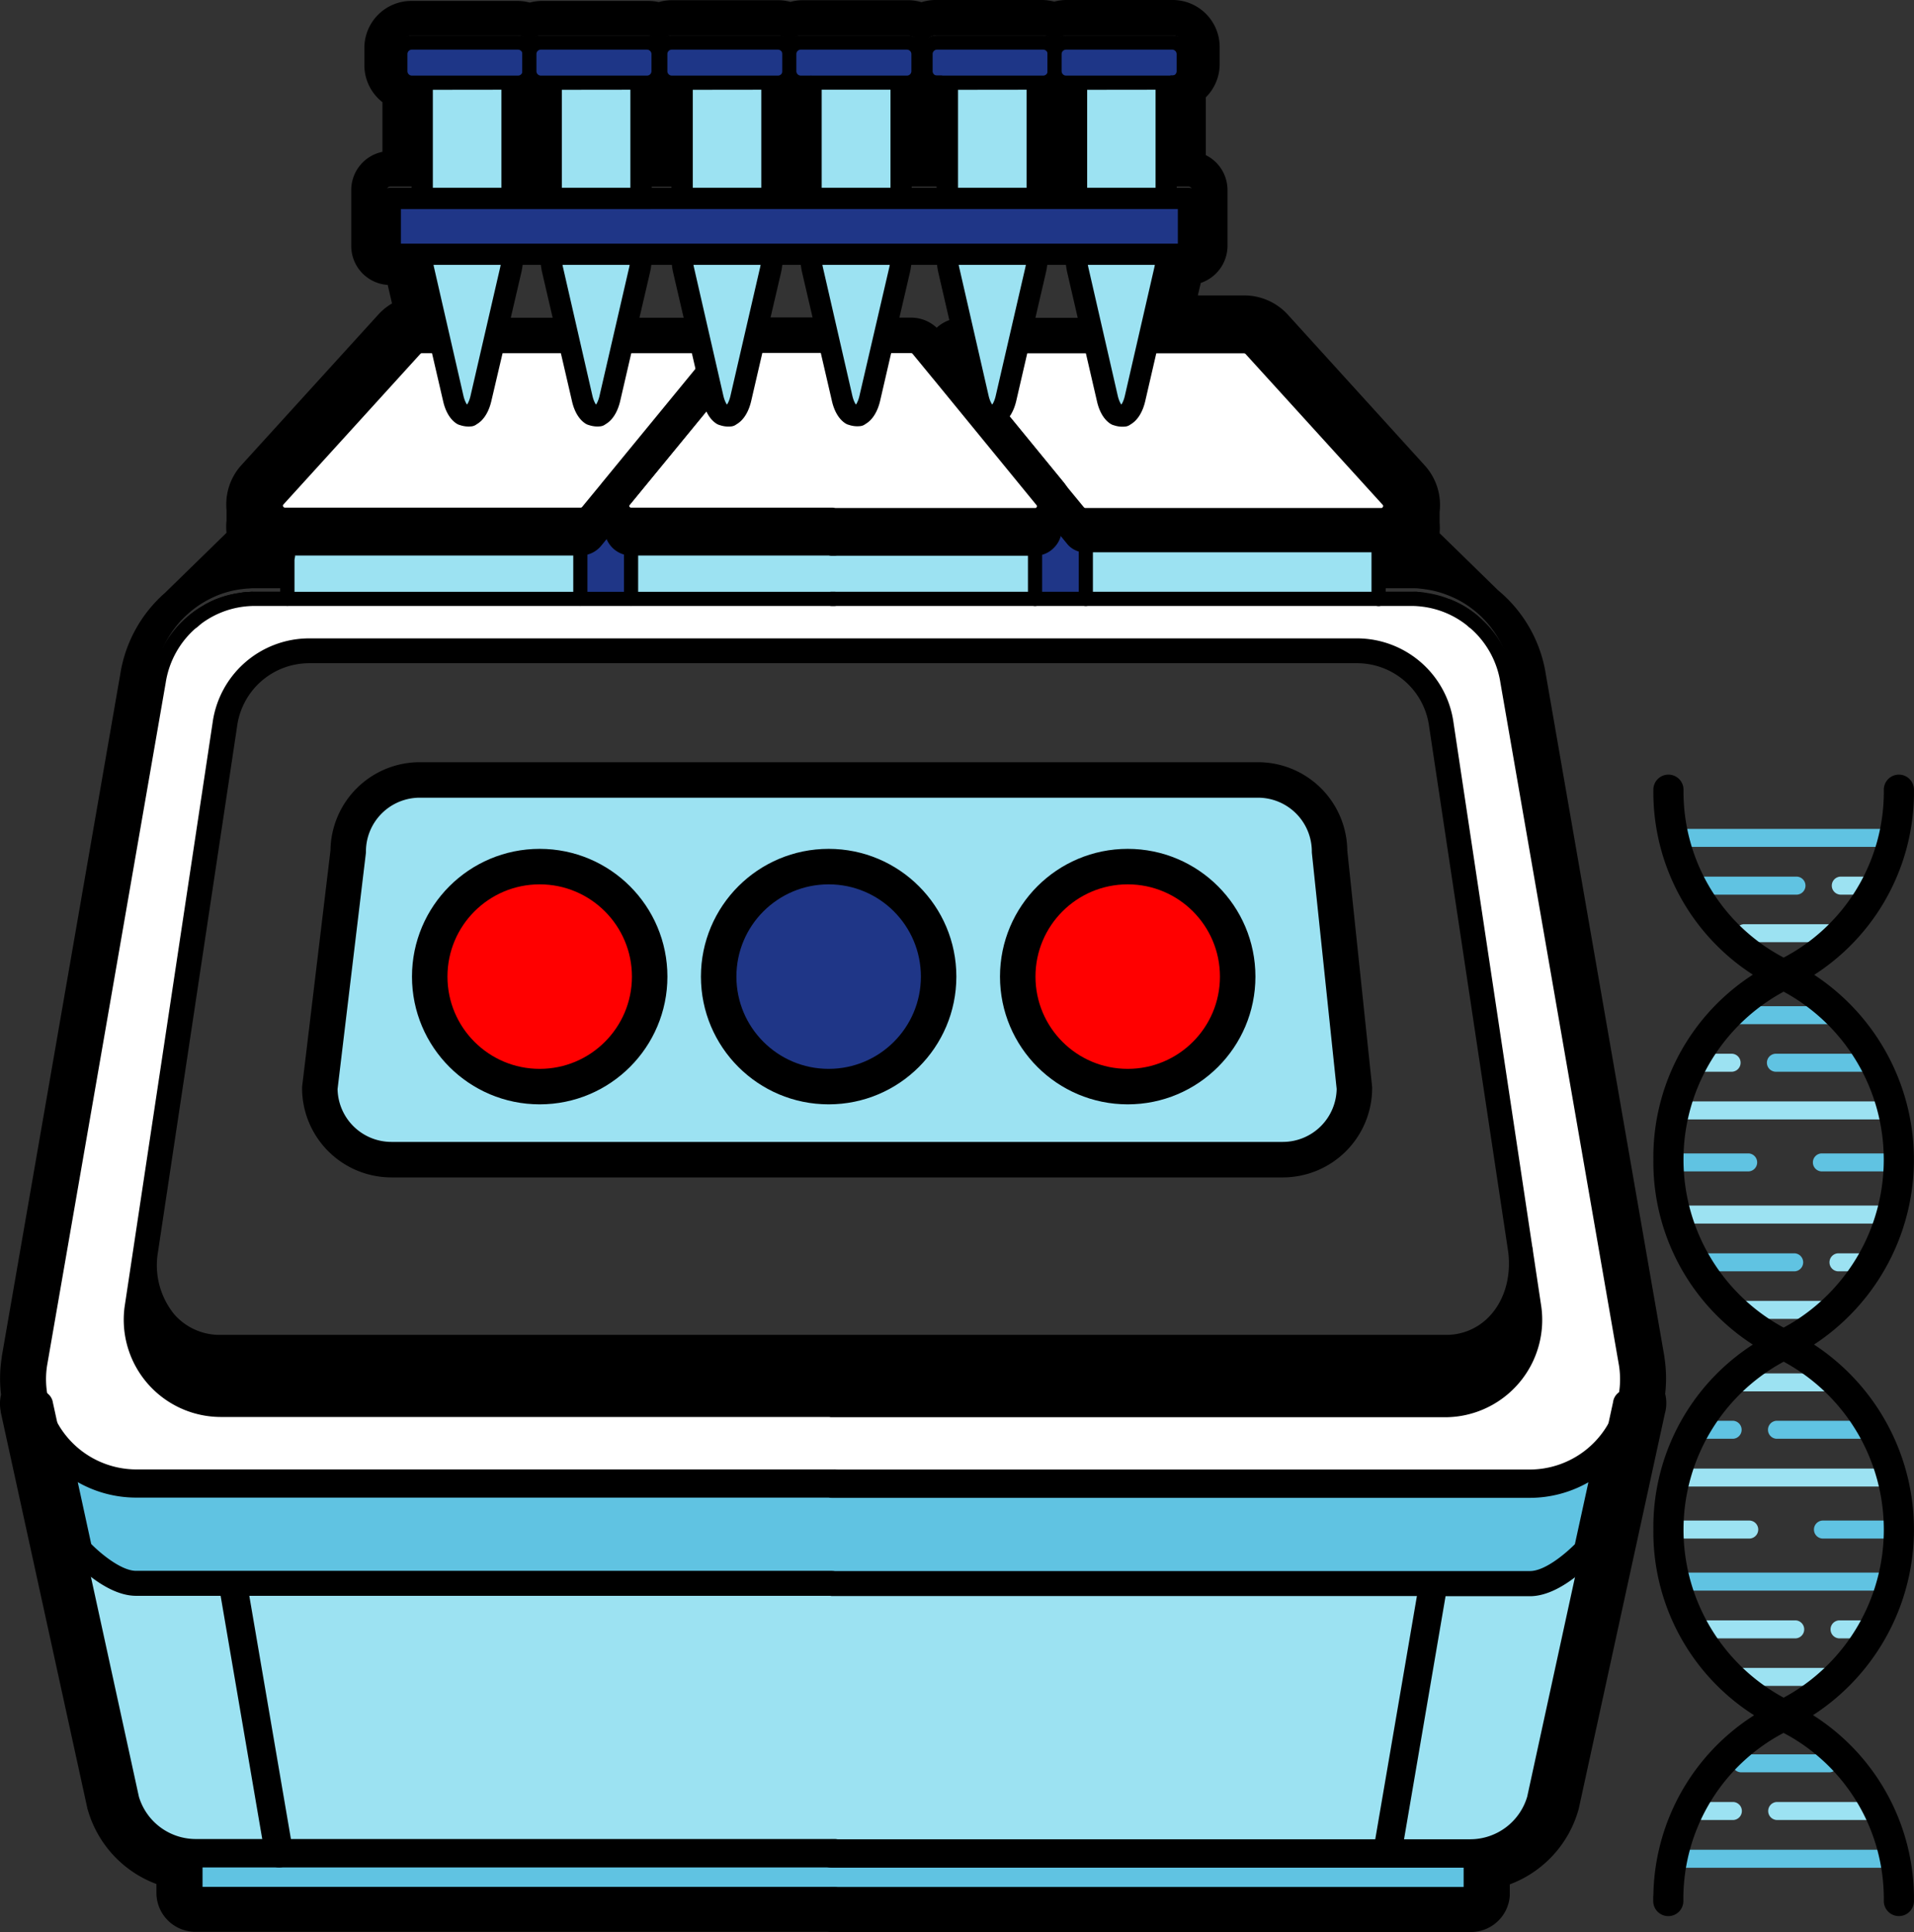 <?xml version="1.0" encoding="UTF-8"?> <svg xmlns="http://www.w3.org/2000/svg" id="Слой_1" data-name="Слой 1" viewBox="0 0 539.52 544.49"><rect x="0" y="0" width="539.52" height="544.49" fill="#333333" stroke="none"/> <defs> <style>.cls-1,.cls-13,.cls-16,.cls-5{fill:#9ce2f2;}.cls-2,.cls-6{fill:#60c3e2;}.cls-10,.cls-11,.cls-12,.cls-13,.cls-15,.cls-16,.cls-17,.cls-18,.cls-3,.cls-4,.cls-5,.cls-6,.cls-7,.cls-8,.cls-9{stroke:#000;}.cls-3{stroke-miterlimit:10;stroke-width:3px;}.cls-4,.cls-8{fill:#fff;}.cls-10,.cls-11,.cls-12,.cls-13,.cls-15,.cls-16,.cls-17,.cls-18,.cls-4,.cls-5,.cls-6,.cls-7,.cls-8,.cls-9{stroke-linecap:round;stroke-linejoin:round;}.cls-4,.cls-5,.cls-6,.cls-7,.cls-9{stroke-width:2px;}.cls-15,.cls-18,.cls-7{fill:#1f3687;}.cls-16,.cls-17,.cls-18,.cls-8{stroke-width:10px;}.cls-10{stroke-width:6px;}.cls-11{stroke-width:5px;}.cls-12,.cls-13,.cls-15{stroke-width:4px;}.cls-14{fill:#1e3687;}.cls-17{fill:red;}</style> </defs> <title>PCR 2</title> <path class="cls-1" d="M463.57,418.47h20.65a2.54,2.54,0,0,1,0,5.07H463.57a2.54,2.54,0,0,1,0-5.07Z" transform="translate(9.01 10.06)"></path> <path class="cls-2" d="M465.71,433.14h57.58a2.54,2.54,0,0,1,0,5.07H465.71a2.54,2.54,0,0,1,0-5.07Z" transform="translate(9.01 10.06)"></path> <path class="cls-1" d="M469.5,446.6h27.68a2.54,2.54,0,0,1,0,5.07H469.5a2.54,2.54,0,0,1,0-5.07Z" transform="translate(9.01 10.06)"></path> <path class="cls-1" d="M509.37,446.6h8.82a2.54,2.54,0,0,1,0,5.07h-8.82a2.54,2.54,0,0,1,0-5.07Z" transform="translate(9.01 10.06)"></path> <path class="cls-1" d="M482.18,460h25.14a2.54,2.54,0,0,1,0,5.07H482.18a2.54,2.54,0,0,1,0-5.07Z" transform="translate(9.01 10.06)"></path> <path class="cls-2" d="M504.69,418.47h20.64a2.54,2.54,0,0,1,0,5.07H504.69a2.54,2.54,0,0,1,0-5.07Z" transform="translate(9.01 10.06)"></path> <path class="cls-1" d="M465.62,403.81H523.2a2.54,2.54,0,0,1,0,5.07H465.62a2.54,2.54,0,0,1,0-5.07Z" transform="translate(9.01 10.06)"></path> <path class="cls-2" d="M491.73,390.35H519.4a2.54,2.54,0,0,1,0,5.07H491.73a2.54,2.54,0,0,1,0-5.07Z" transform="translate(9.01 10.06)"></path> <path class="cls-2" d="M470.72,390.35h8.82a2.54,2.54,0,0,1,0,5.07h-8.82a2.54,2.54,0,0,1,0-5.07Z" transform="translate(9.01 10.06)"></path> <path class="cls-1" d="M481.59,377h25.14a2.54,2.54,0,0,1,0,5.07H481.59a2.54,2.54,0,0,1,0-5.07Z" transform="translate(9.01 10.06)"></path> <path class="cls-2" d="M463.28,315h20.64a2.54,2.54,0,0,1,0,5.07H463.28a2.54,2.54,0,0,1,0-5.07Z" transform="translate(9.01 10.06)"></path> <path class="cls-1" d="M465.41,329.7H523a2.54,2.54,0,0,1,0,5.07H465.41a2.54,2.54,0,0,1,0-5.07Z" transform="translate(9.01 10.06)"></path> <path class="cls-2" d="M469.21,343.16h27.68a2.54,2.54,0,0,1,0,5.07H469.21a2.54,2.54,0,0,1,0-5.07Z" transform="translate(9.01 10.06)"></path> <path class="cls-1" d="M509.07,343.16h8.83a2.54,2.54,0,0,1,0,5.07h-8.83a2.54,2.54,0,0,1,0-5.07Z" transform="translate(9.01 10.06)"></path> <path class="cls-1" d="M481.88,356.56H507a2.54,2.54,0,0,1,0,5.07H481.88a2.54,2.54,0,0,1,0-5.07Z" transform="translate(9.01 10.06)"></path> <path class="cls-2" d="M504.39,315H525a2.54,2.54,0,0,1,0,5.07H504.39a2.54,2.54,0,0,1,0-5.07Z" transform="translate(9.01 10.06)"></path> <path class="cls-1" d="M465.32,300.35h57.59a2.54,2.54,0,0,1,0,5.07H465.32a2.54,2.54,0,0,1,0-5.07Z" transform="translate(9.01 10.06)"></path> <path class="cls-2" d="M491.43,286.91h27.68a2.54,2.54,0,0,1,0,5.07H491.43a2.54,2.54,0,0,1,0-5.07Z" transform="translate(9.01 10.06)"></path> <path class="cls-1" d="M470.42,286.91h8.83a2.54,2.54,0,0,1,0,5.07h-8.83a2.54,2.54,0,0,1,0-5.07Z" transform="translate(9.01 10.06)"></path> <path class="cls-2" d="M481.29,273.51h25.15a2.54,2.54,0,0,1,0,5.07H481.29a2.54,2.54,0,0,1,0-5.07Z" transform="translate(9.01 10.06)"></path> <path class="cls-2" d="M466.06,223.54h57.59a2.54,2.54,0,0,1,0,5.07H466.06a2.54,2.54,0,0,1,0-5.07Z" transform="translate(9.01 10.06)"></path> <path class="cls-2" d="M469.86,237h27.68a2.54,2.54,0,0,1,0,5.07H469.86a2.54,2.54,0,0,1,0-5.07Z" transform="translate(9.01 10.06)"></path> <path class="cls-1" d="M509.72,237h8.83a2.54,2.54,0,0,1,0,5.07h-8.83a2.54,2.54,0,0,1,0-5.07Z" transform="translate(9.01 10.06)"></path> <path class="cls-1" d="M482.54,250.4h25.14a2.54,2.54,0,0,1,0,5.07H482.54a2.54,2.54,0,0,1,0-5.07Z" transform="translate(9.01 10.06)"></path> <path class="cls-2" d="M465.68,511.24h57.58a2.54,2.54,0,0,1,0,5.08H465.68a2.54,2.54,0,1,1,0-5.08Z" transform="translate(9.01 10.06)"></path> <path class="cls-1" d="M491.79,497.79h27.68a2.54,2.54,0,0,1,0,5.07H491.79a2.54,2.54,0,0,1,0-5.07Z" transform="translate(9.01 10.06)"></path> <path class="cls-1" d="M470.78,497.79h8.83a2.54,2.54,0,0,1,0,5.07h-8.83a2.54,2.54,0,0,1,0-5.07Z" transform="translate(9.01 10.06)"></path> <path class="cls-2" d="M481.65,484.35h25.14a2.54,2.54,0,0,1,0,5.07H481.65a2.54,2.54,0,0,1,0-5.07Z" transform="translate(9.01 10.06)"></path> <path class="cls-3" d="M458.54,421a59.71,59.71,0,0,1,32.84-54l1.16-.59a2.73,2.73,0,0,1,2.46,0l1.16.59a60.82,60.82,0,0,1,0,108h0l-1.15.59a2.8,2.8,0,0,1-2.46,0L491.4,475A59.69,59.69,0,0,1,458.54,421Zm35.23-49a55.31,55.31,0,0,0,0,98.08,55.31,55.31,0,0,0,0-98.08Z" transform="translate(9.01 10.06)"></path> <path class="cls-3" d="M491,368.88a2.76,2.76,0,0,1,1.52-2.46l1.11-.56a55.31,55.31,0,0,0,0-98.21l-1.1-.56a2.75,2.75,0,0,1,2.46-4.92l1.15.58a60.81,60.81,0,0,1,0,108l-1.14.6a2.75,2.75,0,0,1-3.69-1.23h0A2.68,2.68,0,0,1,491,368.88Z" transform="translate(9.01 10.06)"></path> <path class="cls-3" d="M458.54,316.75a59.73,59.73,0,0,1,32.84-54l1.16-.58a2.75,2.75,0,1,1,2.46,4.92h0l-1.11.56a55.31,55.31,0,0,0,0,98.21l1.1.56a2.75,2.75,0,0,1-2.46,4.92l-1.15-.58A59.71,59.71,0,0,1,458.54,316.75Z" transform="translate(9.01 10.06)"></path> <path class="cls-3" d="M491,473.57a2.75,2.75,0,0,1,4-2.46h0l1.15.58a59.73,59.73,0,0,1,32.85,54,2.75,2.75,0,0,1-5.5,0,54.29,54.29,0,0,0-29.86-49.11l-1.1-.56A2.73,2.73,0,0,1,491,473.57Z" transform="translate(9.01 10.06)"></path> <path class="cls-3" d="M458.54,525.7a59.71,59.71,0,0,1,32.84-54l1.16-.59A2.75,2.75,0,1,1,495,476l-1.11.56A54.31,54.31,0,0,0,464,525.7a2.75,2.75,0,0,1-5.5,0Z" transform="translate(9.01 10.06)"></path> <path class="cls-3" d="M458.54,212.5a2.75,2.75,0,1,1,5.5,0h0a54.28,54.28,0,0,0,29.73,49,54.28,54.28,0,0,0,29.73-49,2.75,2.75,0,0,1,5.5,0h0a59.71,59.71,0,0,1-32.84,54l-1.16.59a2.8,2.8,0,0,1-2.46,0l-1.16-.59A59.71,59.71,0,0,1,458.54,212.5Z" transform="translate(9.01 10.06)"></path> <path class="cls-2" d="M226,435.74a2.88,2.88,0,0,0-.59-.06H29.34c-5.73,0-12.61-6.12-15.39-9.1L8.26,400.43A30.43,30.43,0,0,0,29.48,409H224.85a2.59,2.59,0,0,0,.63.07H422.16a30.46,30.46,0,0,0,21.21-8.6l-5.7,26.13c-2.78,3-9.67,9.1-15.39,9.1Z" transform="translate(9.01 10.06)"></path> <path d="M12.9,407.64A33.33,33.33,0,0,0,29.48,412H224.56a5.62,5.62,0,0,0,.92.07H422.16a33.39,33.39,0,0,0,16.57-4.39l-3.81,17.45c-3,3-8.6,7.57-12.64,7.57h-196a6,6,0,0,0-.85-.06H29.34c-4,0-9.68-4.57-12.64-7.57l-3.8-17.47m-10-22.08L2,385.8,11.19,428s9.34,10.68,18.15,10.68H225.41v.06H422.28c8.83,0,18.15-10.68,18.15-10.68l9.21-42.19-.91-.25a27.48,27.48,0,0,1-26.57,20.49H225.48V406h-196A27.48,27.48,0,0,1,2.91,385.56Z" transform="translate(9.01 10.06)"></path> <path class="cls-4" d="M225.41,406h-196A27.48,27.48,0,0,1,2.84,385.56a27.14,27.14,0,0,1-.58-11.13L35.69,182a27.49,27.49,0,0,1,23.9-23.12,27.13,27.13,0,0,1,3.25-.2H225.41v.07H388.75a27.08,27.08,0,0,1,3.24.19,27.49,27.49,0,0,1,23.9,23.12l33.43,192.44a27.48,27.48,0,0,1-23,31.31,28.49,28.49,0,0,1-4.13.31H225.41Zm0-232.74H78.1a24,24,0,0,0-23.74,20.86L32,342.58l-2.44,16.18a23.94,23.94,0,0,0,20.68,26.8,24.22,24.22,0,0,0,3.07.2h172.1v.07H398.33a23.91,23.91,0,0,0,23.74-27l-2.51-16.64-22.28-148a24,24,0,0,0-23.76-20.84H225.41Z" transform="translate(9.01 10.06)"></path> <path class="cls-5" d="M440.43,428.06l-15.09,69.29a20.57,20.57,0,0,1-19.79,15H382l12.61-73.56h27.72C431.11,438.74,440.43,428.06,440.43,428.06Z" transform="translate(9.01 10.06)"></path> <path class="cls-4" d="M225.41,385.8H53.31a24,24,0,0,1-24-23.93,24.22,24.22,0,0,1,.2-3.07L32,342.58c-1.88,14.34,6.84,27,21.31,27h172.1v.06H398.33c14.45,0,23.11-13.15,21.23-27.49l2.51,16.64a23.94,23.94,0,0,1-20.68,26.8,24.19,24.19,0,0,1-3.06.2H225.41Z" transform="translate(9.01 10.06)"></path> <polygon class="cls-6" points="234.42 533.75 55.09 533.75 55.09 522.29 78.68 522.29 234.42 522.29 234.42 522.36 390.96 522.36 414.56 522.36 414.56 533.81 234.42 533.81 234.42 533.75"></polygon> <polygon class="cls-5" points="234.42 522.29 78.68 522.29 66.09 448.74 234.42 448.74 234.42 448.8 403.57 448.8 390.96 522.36 234.42 522.36 234.42 522.29"></polygon> <path class="cls-7" d="M392,158.74v.19c-.45-.05-.9-.1-1.35-.12-.63-.05-1.26-.07-1.89-.07H379.6V146.83l1,.95v9.93h8.93c.5,0,1,0,1.5.08Z" transform="translate(9.01 10.06)"></path> <path class="cls-8" d="M385.79,133.54a5.85,5.85,0,0,1-.94,2.19,5.41,5.41,0,0,1-4.56,2.38H297a5.61,5.61,0,0,1-4.32-2l-5.41-6.57c-.09-.13-.19-.28-.3-.41L257.84,93.65c-.08-.1-.14-.19-.23-.29a5.6,5.6,0,0,1,4.55-8.84h79.5a5.61,5.61,0,0,1,4.14,1.83l38.59,42.44A5.51,5.51,0,0,1,385.79,133.54Z" transform="translate(9.01 10.06)"></path> <polygon class="cls-5" points="388.6 156.88 388.6 168.79 306.07 168.79 306.07 154.63 388.6 154.63 388.6 156.88"></polygon> <path class="cls-7" d="M297.05,144.58v14.16h-14.3V144.58a5.54,5.54,0,0,0,5.52-5.56v-1.9l4.45,5.42a5.61,5.61,0,0,0,4.32,2Z" transform="translate(9.01 10.06)"></path> <path class="cls-6" d="M225.41,144.51H168.87a5.54,5.54,0,0,1-5.52-5.56v-6.46a5.63,5.63,0,0,0,1.07,3.27,5.41,5.41,0,0,0,4.45,2.28h56.54v.07h57.34a5.37,5.37,0,0,0,4.45-2.29,5.55,5.55,0,0,0,1.07-3.26v6.27a5.54,5.54,0,0,1-5.33,5.75H225.41Z" transform="translate(9.01 10.06)"></path> <path class="cls-8" d="M225.41,138H168.87a5.41,5.41,0,0,1-4.45-2.28,5.63,5.63,0,0,1-1.07-3.27,5.33,5.33,0,0,1,1-3.06c.1-.13.19-.27.31-.4l29.12-35.49.24-.27,5.6-6.83a5.49,5.49,0,0,1,4.26-2h21.57v.06h22.37a5.49,5.49,0,0,1,4.26,2l5.6,6.82.24.28L287,129.09c.11.13.21.28.3.41a5.33,5.33,0,0,1,1,3.06,5.55,5.55,0,0,1-1.07,3.26,5.37,5.37,0,0,1-4.45,2.29H225.41Z" transform="translate(9.01 10.06)"></path> <polygon class="cls-5" points="234.42 168.73 177.88 168.73 177.88 154.57 234.42 154.57 234.42 154.63 291.76 154.63 291.76 168.79 234.42 168.79 234.42 168.73"></polygon> <path class="cls-8" d="M195,90a5.52,5.52,0,0,1-1,3.26c-.08.1-.15.2-.23.29l-.53.64L164.92,128.7l-.27.33c-.12.13-.21.27-.31.4l-.11.13-5.3,6.44a5.73,5.73,0,0,1-3.67,2c-.21,0-.43,0-.65,0H71.33a5.4,5.4,0,0,1-3.92-1.61,4.17,4.17,0,0,1-.58-.68h0s0,0-.06-.07a5.59,5.59,0,0,1-.59-1,1.27,1.27,0,0,1-.06-.18,2.67,2.67,0,0,1-.14-.36,2.1,2.1,0,0,1-.06-.24,2,2,0,0,1-.09-.33v0a4.59,4.59,0,0,1-.1-1,5.18,5.18,0,0,1,.19-1.46,5,5,0,0,1,.49-1.23,5.17,5.17,0,0,1,.78-1.09l38.59-42.44a5.57,5.57,0,0,1,4.14-1.83h79.5A5.59,5.59,0,0,1,195,90Z" transform="translate(9.01 10.06)"></path> <path class="cls-7" d="M168.87,144.51v14.16H154.58V144.51a5.58,5.58,0,0,0,4.32-2l4.45-5.43v1.72a5.55,5.55,0,0,0,5.37,5.71Z" transform="translate(9.01 10.06)"></path> <path class="cls-6" d="M73,144.48H71a5.29,5.29,0,0,1-2.45-.73,5.08,5.08,0,0,1-.82-.58,5.7,5.7,0,0,1-.69-.7,5.58,5.58,0,0,1-.93-1.6,4.68,4.68,0,0,1-.28-1v-6.44a2.37,2.37,0,0,0,.09.36,2.1,2.1,0,0,0,.06.24c0,.12.08.24.13.36a1.34,1.34,0,0,0,.07.18,5.59,5.59,0,0,0,.59,1s0,.05.06.07v2.13a1,1,0,0,1-.1.43v1.11a.89.89,0,0,1,.07.36A4.51,4.51,0,0,0,68,142.1a1,1,0,0,1,.37.16.85.85,0,0,1,.34.46,4.42,4.42,0,0,0,2.63.81h.44l.2,0,.2,0A1,1,0,0,1,73,144.48Z" transform="translate(9.01 10.06)"></path> <path class="cls-6" d="M164.31,129.44l-.08.12-5.3,6.44a5.4,5.4,0,0,1-1.42,1.2A5.43,5.43,0,0,0,158.9,136Z" transform="translate(9.01 10.06)"></path> <path class="cls-9" d="M164.14,137.68l-4.45,5.42a6.55,6.55,0,0,1-5.11,2.4H73v-1a1,1,0,0,0-.8-.95l-.2,0-.2,0h-.44a4.42,4.42,0,0,1-2.63-.81.85.85,0,0,0-.34-.46,1,1,0,0,0-.37-.16,4.51,4.51,0,0,1-1.22-2.37.89.89,0,0,0-.07-.36v-1.11a1,1,0,0,0,.1-.43v-2.12a4.17,4.17,0,0,0,.58.68A5.34,5.34,0,0,0,71.33,138h83.25a5.07,5.07,0,0,0,.68,0,5.73,5.73,0,0,0,3.67-2l5.3-6.44a5.13,5.13,0,0,0-.86,2.6,1.83,1.83,0,0,0,0,.33v3.58a1,1,0,0,1,.66.22A1,1,0,0,1,164.14,137.68Z" transform="translate(9.01 10.06)"></path> <polygon class="cls-5" points="163.59 155.56 163.59 168.73 81.04 168.73 81.04 154.57 82.01 154.57 82.01 155.56 163.59 155.56"></polygon> <path class="cls-7" d="M72,146.76v11.91H62.84l-.94,0c-.32,0-.64,0-1,.05s-.89.07-1.33.13v-.2l.9-.86c.5,0,1-.07,1.49-.09h9v-10Z" transform="translate(9.01 10.06)"></path> <path class="cls-4" d="M60.48,157.81l-.89.86v.2l-.88.11-.26.05c-.38.06-.76.13-1.13.21a26.71,26.71,0,0,0-7.27,2.58c-.68.36-1.35.75-2,1.18-.31.19-.61.39-.91.61l-.19.13,0,0,0,0c-.21.14-.43.3-.63.46l-.86.68-.17.14,4-3.85c.26-.15.52-.29.79-.42.7-.36,1.4-.69,2.12-1A27.6,27.6,0,0,1,58.91,158l.61-.08Z" transform="translate(9.01 10.06)"></path> <path class="cls-4" d="M72,144.51v2.25l-1,1v-2.23a6.37,6.37,0,0,1-3.2-1,6.14,6.14,0,0,1-.72-.54l-.09-.08.67-.65a4.94,4.94,0,0,0,.84.6,5.24,5.24,0,0,0,2.5.71h1Z" transform="translate(9.01 10.06)"></path> <path class="cls-5" d="M57.08,438.68l12.59,73.56H46.08a20.59,20.59,0,0,1-19.79-15L11.19,428s9.34,10.68,18.15,10.68Z" transform="translate(9.01 10.06)"></path> <path class="cls-9" d="M227.22,158.71v0h0a1,1,0,0,1-1,1H62.89a27.41,27.41,0,0,0-3.14.18,26.17,26.17,0,0,0-13.85,6,26.51,26.51,0,0,0-9.19,16.31L3.28,374.6a25.93,25.93,0,0,0,.56,10.7,26.49,26.49,0,0,0,25.62,19.76H226.22a.85.85,0,0,1,.23,0,1,1,0,0,1,.77,1v.05a1,1,0,0,1-1,.95v0H29.46A28.45,28.45,0,0,1,1.94,385.81,27.94,27.94,0,0,1,1,379.72a27.52,27.52,0,0,1,.32-5.44L34.77,181.82a28.3,28.3,0,0,1,9.67-17.29l0,0,.18-.16a27.84,27.84,0,0,1,4.53-3.12c.26-.15.52-.29.79-.42.7-.36,1.4-.69,2.12-1A27.6,27.6,0,0,1,58.91,158l.61-.08,1-.1h0c.5,0,1-.07,1.49-.09H226.22A1,1,0,0,1,227.22,158.71Z" transform="translate(9.01 10.06)"></path> <path d="M226.22,514.75l-.3,0H46.08A23.26,23.26,0,0,1,23.9,498L-.47,386.33a2.5,2.5,0,0,1,1.87-2.95,3.05,3.05,0,0,1,.55-.06,2.49,2.49,0,0,1,2.43,1.92l24.3,111.45a18.27,18.27,0,0,0,17.38,13.06H226.22a2.5,2.5,0,1,1,0,5Z" transform="translate(9.01 10.06)"></path> <path d="M2,384.82a1,1,0,0,1,1,.77L27.23,497.06a19.65,19.65,0,0,0,18.83,14.19H226.22a1,1,0,1,1,0,2v0H46.08a21.65,21.65,0,0,1-20.74-15.68L1,386a1,1,0,0,1,.75-1.17l.2,0m0-3a4.15,4.15,0,0,0-.79.08l-.1,0a4,4,0,0,0-3,4.68L22.41,498.18a1.33,1.33,0,0,0,.05.19,24.77,24.77,0,0,0,23.61,17.85H225.8l.42,0a4,4,0,1,0,0-8H46.06a16.74,16.74,0,0,1-15.92-11.93L5.85,385v-.05A4,4,0,0,0,2,381.82Z" transform="translate(9.01 10.06)"></path> <path class="cls-9" d="M226.22,524.68H46.08a1,1,0,0,1-1-1V512.24a1,1,0,0,1,2,0v10.47H226.22a1,1,0,1,1,0,2Z" transform="translate(9.01 10.06)"></path> <path class="cls-10" d="M69.67,513.22a1,1,0,0,1-1-.82L56.08,438.84a1,1,0,0,1,1.94-.33l12.59,73.56a1,1,0,0,1-.81,1.14Z" transform="translate(9.01 10.06)"></path> <path class="cls-9" d="M73,144.48v14.19a1,1,0,0,1-2,0v-14.2a1,1,0,0,1,.8-.94l.2,0,.2,0A1,1,0,0,1,73,144.48Z" transform="translate(9.01 10.06)"></path> <path class="cls-9" d="M66.83,133.41v4.42a1,1,0,0,1-.1.43,1,1,0,0,1-.61.52.93.93,0,0,1-.29.05,1.06,1.06,0,0,1-.31-.05,1,1,0,0,1-.69-.95V133.4a1,1,0,0,1,.9-.93h.1a1,1,0,0,1,1,.71.52.52,0,0,1,0,.21A0,0,0,0,0,66.83,133.41Z" transform="translate(9.01 10.06)"></path> <path class="cls-9" d="M66.73,137.87v2.07a1,1,0,0,1-.62.92.77.77,0,0,1-.27.08v0a1,1,0,0,1-.9-.53,1.08,1.08,0,0,1-.1-.27c0-.12,0-.24,0-.37a5.71,5.71,0,0,1,0-2.06,1,1,0,0,1,1.9.2Z" transform="translate(9.01 10.06)"></path> <path class="cls-9" d="M194,94.25a1,1,0,1,1,1-1A1,1,0,0,1,194,94.25Z" transform="translate(9.01 10.06)"></path> <path class="cls-9" d="M52.08,159.83l-2,2,0,.05-4,3.91a1,1,0,0,1-.73.28,1,1,0,0,1-.54-.15l-.17-.14a.18.18,0,0,1-.05-.07,1,1,0,0,1-.07-1.17l0,0,.18-.16a27.84,27.84,0,0,1,4.53-3.12c.26-.15.52-.29.79-.42C50.66,160.45,51.36,160.12,52.08,159.83Z" transform="translate(9.01 10.06)"></path> <path class="cls-9" d="M68.63,143.65a.32.32,0,0,1-.08.09l0,.06a.69.69,0,0,1-.13.11l-.57.56a6.14,6.14,0,0,1-.72-.54l-.09-.08-.82.81a7.33,7.33,0,0,1-.55-.82l.7-.68.68-.66s0,0,0,0a1,1,0,0,1,1-.36,1,1,0,0,1,.37.16.85.85,0,0,1,.34.46A.94.94,0,0,1,68.63,143.65Z" transform="translate(9.01 10.06)"></path> <path class="cls-9" d="M62,157.72l-1.06,1-.64.61a1,1,0,0,1-.68.31,1,1,0,0,1-.9-.67,0,0,0,0,1,0,0,1,1,0,0,1-.06-.35,1,1,0,0,1,.26-.64l.61-.08,1-.1h0C61,157.77,61.5,157.74,62,157.72Z" transform="translate(9.01 10.06)"></path> <path class="cls-9" d="M73,147.17l0,.05a1,1,0,0,1-.26.25l-.68.65,0,0-1,1v-2.72l.35-.34a1,1,0,0,1,.65-.4,0,0,0,0,1,0,0,1,1,0,0,1,.72.17.92.92,0,0,1,.25.27A1,1,0,0,1,73,147.17Z" transform="translate(9.01 10.06)"></path> <path class="cls-9" d="M154.58,159.66a1,1,0,0,1-1-1V144.51a1,1,0,0,1,2,0v14.16A1,1,0,0,1,154.58,159.66Z" transform="translate(9.01 10.06)"></path> <path class="cls-9" d="M168.87,159.66a1,1,0,0,1-1-1V144.51a1,1,0,0,1,2,0v14.16A1,1,0,0,1,168.87,159.66Z" transform="translate(9.01 10.06)"></path> <path class="cls-9" d="M73,144.48v1H71a6.37,6.37,0,0,1-3.2-1,6.14,6.14,0,0,1-.72-.54l-.09-.08a6.25,6.25,0,0,1-.67-.69,6.74,6.74,0,0,1-1.39-2.79l-.06-.27a1,1,0,0,1,.56-1.3l.09,0a.84.84,0,0,1,.31-.05.93.93,0,0,1,.29.05,1,1,0,0,1,.61.59.89.89,0,0,1,.07.36A4.51,4.51,0,0,0,68,142.1a2.65,2.65,0,0,0,.34.33c.12.1.24.2.37.29a4.46,4.46,0,0,0,2.54.81h.93A1,1,0,0,1,73,144.48Z" transform="translate(9.01 10.06)"></path> <path class="cls-9" d="M195.92,91h0a6.34,6.34,0,0,1-1,2.59c-.06.09-.12.19-.19.28l-.17.23h0l-.07.1a1,1,0,0,1-1.24,0h0a.75.75,0,0,1-.16-.15,1,1,0,0,1-.09-1.12l.22-.29,0-.05a4.61,4.61,0,0,0-3.82-7.17h-79.5a4.6,4.6,0,0,0-3.41,1.51L67.92,129.35a4.51,4.51,0,0,0-1.15,2.33,4.39,4.39,0,0,0,0,1.49.5.5,0,0,0,0,.12s0,.06,0,.09a0,0,0,0,0,0,0,4.53,4.53,0,0,0,.74,1.68,4.44,4.44,0,0,0,3.76,2h83.25a4.62,4.62,0,0,0,3.57-1.68l5.12-6.23.28-.34a1,1,0,0,1,1.37-.14h0a1,1,0,0,1,.29,1.13h0a1.28,1.28,0,0,1-.15.25l-.09.1,0,0-.64.78-.47.57-.48.59a1.36,1.36,0,0,1,0-.2s0-.05,0-.07,0,0,0-.08,0-.08,0-.12v0a.09.09,0,0,1,0,0,.9.9,0,0,1,0-.16,1.16,1.16,0,0,1,0-.18,2.85,2.85,0,0,1,.11-.39l.09-.24s0-.09.05-.14,0,0,0,0a.78.78,0,0,1,.05-.14c.06-.14.12-.27.19-.4a4.11,4.11,0,0,1,.24-.39l-.6.73-1.24,1.51,0,0L158.93,136a5.3,5.3,0,0,1-.67.67,4.41,4.41,0,0,1-.75.53,5.44,5.44,0,0,1-2.25.77,5.07,5.07,0,0,1-.68,0H71.06a5.51,5.51,0,0,1-.71-.07l-.38-.08-.06,0a4.48,4.48,0,0,1-.52-.16h-.06a3.92,3.92,0,0,1-.36-.16,3,3,0,0,1-.31-.15l-.3-.18-.25-.17a3.44,3.44,0,0,1-.36-.28l-.34-.31a4.17,4.17,0,0,1-.58-.68v1.54a6.67,6.67,0,0,1-.87-1,2.39,2.39,0,0,1-.13-.21,6.44,6.44,0,0,1-.91-2.14s0,0,0,0a.85.85,0,0,1,0-.17,2.34,2.34,0,0,1,0-.26v0a.13.13,0,0,1,0-.06v-.06A6.43,6.43,0,0,1,66.46,128l38.59-42.44a6.63,6.63,0,0,1,4.87-2.15h79.5a6.56,6.56,0,0,1,6.52,5.84A6.23,6.23,0,0,1,195.92,91Z" transform="translate(9.01 10.06)"></path> <path class="cls-9" d="M163.35,133.47a1,1,0,0,1-1-1,6.33,6.33,0,0,1,1.13-3.62,5.85,5.85,0,0,1,.38-.49L198.8,85.8a6.46,6.46,0,0,1,5-2.38h22.38a1,1,0,0,1,0,2H203.84a4.5,4.5,0,0,0-3.49,1.66l-35,42.59-.18.23a4.53,4.53,0,0,0-.86,2.61A1,1,0,0,1,163.35,133.47Z" transform="translate(9.01 10.06)"></path> <path class="cls-9" d="M65.83,134.46a1,1,0,0,1-1-1V132a1,1,0,0,1,2,0v1.46A1,1,0,0,1,65.83,134.46Z" transform="translate(9.01 10.06)"></path> <path class="cls-9" d="M226.22,145.5H168.87a6.46,6.46,0,0,1-4.64-2,6.67,6.67,0,0,1-1.86-4.81v-6.25a1,1,0,0,1,2,0,4.56,4.56,0,0,0,.88,2.69A4.41,4.41,0,0,0,168.9,137h57.35a1,1,0,0,1,0,2H168.87a6.41,6.41,0,0,1-4.53-1.84v1.59a4.61,4.61,0,0,0,1.31,3.41,4.44,4.44,0,0,0,3.22,1.35h57.35a1,1,0,0,1,0,2Z" transform="translate(9.01 10.06)"></path> <path class="cls-9" d="M163.35,133.47a1,1,0,0,1-1-1v-1.23a1,1,0,0,1,2,0v1.23A1,1,0,0,1,163.35,133.47Z" transform="translate(9.01 10.06)"></path> <path class="cls-9" d="M450.61,379.61v.06a28.47,28.47,0,0,1-28.45,27.42H225.41a.86.86,0,0,1-.36-.07,1,1,0,0,1-.64-.93.09.09,0,0,1,0,0,1,1,0,0,1,1-1H422.16a26.49,26.49,0,0,0,25.62-19.74,26.07,26.07,0,0,0,.56-10.73l-33.42-192.4a26.47,26.47,0,0,0-9.1-16.25l-.15-.12a26.17,26.17,0,0,0-13.8-5.95,25,25,0,0,0-3.12-.19H225.41a1,1,0,0,1-1-1v0a1,1,0,0,1,1-1H389.52c.5,0,1,0,1.5.08l1.09.11a4.67,4.67,0,0,1,.52.08h0a27.6,27.6,0,0,1,6.85,1.84c.67.27,1.33.57,2,.89a27.73,27.73,0,0,1,5.07,3.26,28.45,28.45,0,0,1,10.33,17.93l33.42,192.44A28.07,28.07,0,0,1,450.61,379.61Z" transform="translate(9.01 10.06)"></path> <path d="M225.41,514.78a2.5,2.5,0,1,1,0-5H405.55A18.27,18.27,0,0,0,423,496.62l24.24-111.21a2.5,2.5,0,0,1,5,.27,2.29,2.29,0,0,1-.14.78l-24.28,111.4a23.26,23.26,0,0,1-22.21,16.92Z" transform="translate(9.01 10.06)"></path> <path d="M449.68,384.64h0a1,1,0,0,1,1,1,1,1,0,0,1-.08.37L426.29,497.54a21.62,21.62,0,0,1-20.74,15.74H225.41a1,1,0,1,1,0-2H405.55A19.67,19.67,0,0,0,424.39,497l24.29-111.41a1,1,0,0,1,1-1m0-3h0a4,4,0,0,0-4,3.53L421.48,496.29a16.76,16.76,0,0,1-15.94,12H225.41a4,4,0,1,0,0,8H405.55a24.76,24.76,0,0,0,23.63-17.92c0-.06,0-.12,0-.18l24.27-111.33a4,4,0,0,0-3.74-5.21Z" transform="translate(9.01 10.06)"></path> <path class="cls-9" d="M405.55,524.74H225.41a1,1,0,1,1,0-2H404.56V512.35a1,1,0,0,1,2,0v11.46A1,1,0,0,1,405.55,524.74Z" transform="translate(9.01 10.06)"></path> <path class="cls-10" d="M382,513.28h-.17a1,1,0,0,1-.8-1.13l12.6-73.56a1,1,0,1,1,1.94.33L383,512.48A1,1,0,0,1,382,513.28Z" transform="translate(9.01 10.06)"></path> <path class="cls-9" d="M380.59,144.58v14.16a1,1,0,0,1-.9,1h-.2a1,1,0,0,1-.9-1v-14.2a1,1,0,0,1,1-1,1,1,0,0,1,1,.95A.09.09,0,0,1,380.59,144.58Z" transform="translate(9.01 10.06)"></path> <path class="cls-9" d="M386.79,133.53v4.4a1,1,0,0,1-1,1h0a1,1,0,0,1-.94-.8,1.23,1.23,0,0,1,0-.2v-4.37a1,1,0,0,1,1-1h.09A1,1,0,0,1,386.79,133.53Z" transform="translate(9.01 10.06)"></path> <path class="cls-9" d="M386.8,139.82a1.75,1.75,0,0,1,0,.32,1,1,0,0,1-1,.83h-.09a.86.86,0,0,1-.23-.06,1,1,0,0,1-.66-.94V137.9a1,1,0,0,1,.89-1h.05a1,1,0,0,1,1,.8l0,.2v0A6,6,0,0,1,386.8,139.82Z" transform="translate(9.01 10.06)"></path> <path class="cls-9" d="M257.64,94.35a1,1,0,1,1,.68-.28A1,1,0,0,1,257.64,94.35Z" transform="translate(9.01 10.06)"></path> <path class="cls-9" d="M384.34,142.3a.8.8,0,0,1,.21.2,5.14,5.14,0,0,1-.69.71,5.86,5.86,0,0,1-.82.59,1,1,0,0,1-.09-1.22A1,1,0,0,1,384.34,142.3Z" transform="translate(9.01 10.06)"></path> <path class="cls-9" d="M407.06,165.75l-.06.08-.14.12h0a.94.94,0,0,1-.49.18,1,1,0,0,1-.54-.16l-.15-.12L401.74,162h0l-2.24-2.18c.67.27,1.33.57,2,.89a27.73,27.73,0,0,1,5.07,3.26l.47.46A1,1,0,0,1,407.06,165.75Z" transform="translate(9.01 10.06)"></path> <path class="cls-9" d="M380.3,146.15l.29.28v2.72l-1-1h0l-.68-.65a1,1,0,0,1,1.39-1.39Z" transform="translate(9.01 10.06)"></path> <path class="cls-9" d="M392.93,159.06a.85.85,0,0,1-.25.41,1,1,0,0,1-.65.28l0,0a1,1,0,0,1-.68-.27l-.67-.64-1.13-1.09c.5,0,1,0,1.5.08l1.09.11a4.67,4.67,0,0,1,.52.08h0l.07.07A1,1,0,0,1,392.93,159.06Z" transform="translate(9.01 10.06)"></path> <path class="cls-9" d="M297.06,159.72a1,1,0,0,1-1-1V144.58a1,1,0,1,1,2,0v14.16A1,1,0,0,1,297.06,159.72Z" transform="translate(9.01 10.06)"></path> <path class="cls-9" d="M282.75,159.72a1,1,0,0,1-1-1V144.58a1,1,0,0,1,2,0v14.16A1,1,0,0,1,282.75,159.72Z" transform="translate(9.01 10.06)"></path> <path class="cls-9" d="M386.85,133.35a2.63,2.63,0,0,1-.06.39,7,7,0,0,1-1,2.46v3.74a4.68,4.68,0,0,1-.28,1,5.75,5.75,0,0,1-1.61,2.3,5.86,5.86,0,0,1-.82.59,5.38,5.38,0,0,1-2.46.73H297a6.08,6.08,0,0,1-.61,0l-.32,0-.09,0-.27-.05a4.91,4.91,0,0,1-1.06-.36h0a5.34,5.34,0,0,1-2-1.48l-3.39-4.13-1-1.24,0,0,0-3.58v-1c0-.12,0-.23,0-.35l-.47-.57-.46-.56-.69-.84a0,0,0,0,0,0,0l-.09-.11a.92.92,0,0,1-.31-.45,1,1,0,0,1,.16-1l.14-.14,0,0a1,1,0,0,1,1.23,0,1.07,1.07,0,0,1,.25.31l.37.45,5,6.12a4.58,4.58,0,0,0,3.56,1.68h83.25a4.48,4.48,0,0,0,3.75-1.94,4.79,4.79,0,0,0,.79-1.84,4.39,4.39,0,0,0,0-1.49,4.53,4.53,0,0,0-1.16-2.43L345.07,87a4.56,4.56,0,0,0-3.41-1.5H262.2a1.62,1.62,0,0,0-.31,0,4.61,4.61,0,0,0-3.49,7.18h0l0,.06a1.12,1.12,0,0,1,0,1.51s0,0-.07.06a.86.86,0,0,1-1.16,0l-.07-.07,0,0h0l-.1-.13-.12-.16c-.08-.12-.16-.23-.23-.35a6.53,6.53,0,0,1-.94-2.61h0a6.69,6.69,0,0,1,0-1.55h0a6.57,6.57,0,0,1,5.74-5.81,6.84,6.84,0,0,1,.79,0h79.5a6.57,6.57,0,0,1,4.86,2.15l38.6,42.44A6.5,6.5,0,0,1,386.85,133.35Z" transform="translate(9.01 10.06)"></path> <path class="cls-9" d="M288.27,133.54a1,1,0,0,1-1-1,4.38,4.38,0,0,0-.78-2.5l-.24-.32-35-42.61a4.5,4.5,0,0,0-3.49-1.66H225.41a1,1,0,0,1,0-2h22.38a6.43,6.43,0,0,1,5,2.39l35,42.58c.07.09.16.2.24.32a6.38,6.38,0,0,1,1.24,3.77,1,1,0,0,1-1,1Z" transform="translate(9.01 10.06)"></path> <path class="cls-9" d="M385.79,134.53a1,1,0,0,1-1-1v-1.45a1,1,0,1,1,2,0v1.45A1,1,0,0,1,385.79,134.53Z" transform="translate(9.01 10.06)"></path> <path class="cls-9" d="M282.75,145.56H225.41a1,1,0,0,1,0-2h57.34A4.41,4.41,0,0,0,286,142.2a4.69,4.69,0,0,0,1.31-3.37V137.2a6.38,6.38,0,0,1-4.54,1.85H225.41a1,1,0,0,1,0-2h57.34a4.41,4.41,0,0,0,3.65-1.86,4.69,4.69,0,0,0,.89-2.7,1,1,0,0,1,2,0v6.27a6.6,6.6,0,0,1-1.86,4.78A6.38,6.38,0,0,1,282.75,145.56Z" transform="translate(9.01 10.06)"></path> <path class="cls-9" d="M288.27,133.54a1,1,0,0,1-1-1v-1.19a1,1,0,0,1,2,0v1.23A1,1,0,0,1,288.27,133.54Z" transform="translate(9.01 10.06)"></path> <path class="cls-11" d="M423,358.68l-2.39-15.91c0-.25-.05-.49-.08-.73a1,1,0,0,0-.06-.16L398.25,194.06a25,25,0,0,0-24.73-21.71H78.1A25,25,0,0,0,53.39,194L28.58,358.64a24.91,24.91,0,0,0,24.73,28.14H225.06a1,1,0,0,0,.35.07H398.29a25.22,25.22,0,0,0,3.25-.21A24.93,24.93,0,0,0,423,358.68ZM33,342.73,55.34,194.35a23,23,0,0,1,22.76-20H373.52a23,23,0,0,1,22.79,20l22.27,147.91v0c1,7.53-1,14.8-5.42,19.8a19.17,19.17,0,0,1-14.83,6.58h-345a19.49,19.49,0,0,1-15.07-6.61A24.38,24.38,0,0,1,33,342.73Zm365.36,42.12h-172l-.15,0H53.31a23,23,0,0,1-22.78-25.91l.93-6.2a24.16,24.16,0,0,0,5.31,10.64,21.6,21.6,0,0,0,16.54,7.25H225.06a1,1,0,0,0,.35.07H398.33a21.37,21.37,0,0,0,16.31-7.28,24.89,24.89,0,0,0,5.47-11l1,6.53a23.29,23.29,0,0,1,.2,3A22.94,22.94,0,0,1,398.33,384.85Z" transform="translate(9.01 10.06)"></path> <path class="cls-9" d="M421.29,361.93a22.94,22.94,0,0,1-23,22.92h-172l-.15,0H53.31a23,23,0,0,1-22.78-25.91l.93-6.2a24.16,24.16,0,0,0,5.31,10.64,21.6,21.6,0,0,0,16.54,7.25H225.06a1,1,0,0,0,.35.07H398.33a21.37,21.37,0,0,0,16.31-7.28,24.89,24.89,0,0,0,5.47-11l1,6.53A23.29,23.29,0,0,1,421.29,361.93Z" transform="translate(9.01 10.06)"></path> <path class="cls-12" d="M134.31,62.58q0,.39,0,.78c0,.23,0,.45-.06.68s-.07.59-.12.88-.1.58-.17.87l-4.08,17.65-.23,1h2.06l.23-1,4-17.17a17.7,17.7,0,0,0,.43-3.69ZM137,1.94H107.09a3.21,3.21,0,0,0-2.84,1.72,3.29,3.29,0,0,0-.38,1.49V10a3.22,3.22,0,0,0,3.22,3.22H109v49c0,.12,0,.23,0,.35a18.74,18.74,0,0,0,.42,3.65l4,17.21.23,1,.23,1,3.94,17c.54,2.5,1.62,4.37,3,5.24l.21.1.06,0a5.37,5.37,0,0,0,2.47.35.87.87,0,0,0,.64-.26c1.53-.79,2.74-2.72,3.36-5.42l4-17.06.22-1,.23-1,4-17.17a17.7,17.7,0,0,0,.43-3.69c0-.1,0-.21,0-.31v-49H137a3.21,3.21,0,0,0,2.66-1.41.05.05,0,0,0,0-.05,3.25,3.25,0,0,0,.53-1.75V5.15A3.22,3.22,0,0,0,137,1.94Zm-2.69,60.33c0,.1,0,.21,0,.31q0,.39,0,.78c0,.23,0,.45-.06.68s-.07.59-.12.88-.1.58-.17.87l-4.08,17.65-.23,1-.23,1L125.56,102c-.52,2.24-1.55,3.92-2.61,4.24a1.4,1.4,0,0,0-.17.09h0s-.36.08-.91-.37c-.92-.55-1.73-2.06-2.19-4L115.85,85.4l-.22-1-.23-1-4.05-17.69q-.09-.39-.15-.78a5.58,5.58,0,0,1-.08-.57,3,3,0,0,1-.06-.4c0-.47-.08-1-.09-1.42,0-.12,0-.23,0-.35v-49h23.36ZM138.26,10A1.25,1.25,0,0,1,137,11.26H110.08l-.15,0a.8.8,0,0,0-.15,0h-2.69A1.25,1.25,0,0,1,105.84,10V5.15a1.24,1.24,0,0,1,1.22-1.21H137a1.26,1.26,0,0,1,1.28,1.21Zm-3.95,52.57q0,.39,0,.78c0,.23,0,.45-.06.68s-.07.59-.12.88-.1.58-.17.87l-4.08,17.65-.23,1h2.06l.23-1,4-17.17a17.7,17.7,0,0,0,.43-3.69Z" transform="translate(9.01 10.06)"></path> <path class="cls-13" d="M134.32,13.22v49a16.09,16.09,0,0,1-.39,3.52L125.56,102c-.52,2.24-1.55,3.92-2.61,4.24a1.4,1.4,0,0,0-.17.09h0s-.36.08-.91-.37c-.92-.55-1.73-2.06-2.19-4l-8.29-36.19a16.09,16.09,0,0,1-.39-3.52v-49Z" transform="translate(9.01 10.06)"></path> <path class="cls-14" d="M138.26,5.14V10A1.25,1.25,0,0,1,137,11.25H110.08l-.15,0a.8.8,0,0,0-.15,0h-2.69A1.25,1.25,0,0,1,105.84,10V5.14a1.24,1.24,0,0,1,1.22-1.21H137A1.26,1.26,0,0,1,138.26,5.14Z" transform="translate(9.01 10.06)"></path> <path class="cls-12" d="M175.65,2.89a0,0,0,0,0,0,0,3.2,3.2,0,0,0-2.27-.94H143.45a3.23,3.23,0,0,0-3.22,3.21V10a3.21,3.21,0,0,0,3.22,3.21h1.87v49c0,.12,0,.23,0,.35a18.74,18.74,0,0,0,.42,3.65l4,17.21.23,1,.23,1,3.94,17c.54,2.5,1.62,4.37,3,5.24l.21.1.06,0a5.37,5.37,0,0,0,2.47.35.87.87,0,0,0,.64-.26c1.53-.79,2.74-2.72,3.36-5.42l3.95-17.06.22-1,.23-1,4-17.17a17.7,17.7,0,0,0,.43-3.69c0-.1,0-.21,0-.31v-49h.69A3.23,3.23,0,0,0,176.59,10V5.16A3.3,3.3,0,0,0,175.65,2.89Zm-5,59.38c0,.1,0,.21,0,.31q0,.39,0,.78c0,.23,0,.45-.06.68s-.07.59-.12.88-.1.58-.17.87l-4.08,17.65-.23,1-.23,1L161.92,102c-.52,2.24-1.55,3.92-2.61,4.24a1.4,1.4,0,0,0-.17.09h0s-.36.08-.91-.37c-.92-.55-1.73-2.06-2.19-4L152.21,85.4l-.22-1-.23-1-4-17.69q-.09-.39-.15-.78a5.58,5.58,0,0,1-.08-.57,3,3,0,0,1-.06-.4c0-.47-.08-1-.09-1.42,0-.12,0-.23,0-.35v-49h23.36ZM174.62,10a1.25,1.25,0,0,1-1.25,1.25H146.44a.8.8,0,0,0-.15,0l-.15,0h-2.69A1.25,1.25,0,0,1,142.2,10V5.15a1.24,1.24,0,0,1,1.22-1.21h29.92a1.26,1.26,0,0,1,1.28,1.21Z" transform="translate(9.01 10.06)"></path> <path class="cls-13" d="M170.68,13.22v49a16.09,16.09,0,0,1-.39,3.52L161.92,102c-.52,2.24-1.55,3.92-2.61,4.24a1.4,1.4,0,0,0-.17.09h0s-.36.08-.91-.37c-.92-.55-1.73-2.06-2.19-4l-8.29-36.19a16.09,16.09,0,0,1-.39-3.52v-49Z" transform="translate(9.01 10.06)"></path> <path class="cls-14" d="M174.62,5.14V10a1.25,1.25,0,0,1-1.25,1.25H146.44a.8.8,0,0,0-.15,0l-.15,0h-2.69A1.25,1.25,0,0,1,142.2,10V5.14a1.24,1.24,0,0,1,1.22-1.21h29.92A1.26,1.26,0,0,1,174.62,5.14Z" transform="translate(9.01 10.06)"></path> <path class="cls-12" d="M210.28,1.94H180.36a3.21,3.21,0,0,0-3.09,2.36,3,3,0,0,0-.11.52c0,.11,0,.22,0,.33V10a3.22,3.22,0,0,0,3.22,3.22h1.87v49c0,.12,0,.23,0,.35a18.74,18.74,0,0,0,.42,3.65l4,17.21.23,1,.23,1,2.64,11.43.29,1.26h0l.27,1.19h0l.73,3.13c.54,2.5,1.62,4.37,3,5.24l.21.1.06,0a5.37,5.37,0,0,0,2.47.35.87.87,0,0,0,.64-.26c1.53-.79,2.74-2.72,3.36-5.42l3.94-17,.23-1,.23-1,4-17.15a17.7,17.7,0,0,0,.43-3.69c0-.1,0-.21,0-.31v-49h.69A3.22,3.22,0,0,0,213.35,11a2.5,2.5,0,0,0,.11-.53,2,2,0,0,0,0-.43V5.15A3.22,3.22,0,0,0,210.28,1.94Zm-2.69,60.33c0,.1,0,.21,0,.31q0,.39,0,.78c0,.23,0,.45-.06.68s-.07.59-.12.88-.11.58-.17.87l-4.09,17.67-.25,1.08-.24,1.06L198.83,102c-.52,2.24-1.55,3.92-2.61,4.24a1.4,1.4,0,0,0-.17.09h0s-.36.08-.91-.37c-.92-.55-1.73-2.06-2.19-4l-1-4.54h0l-.27-1.19h0l-.29-1.26-2.18-9.53-.22-1-.23-1-4-17.69q-.09-.39-.15-.78a5.58,5.58,0,0,1-.08-.57,3,3,0,0,1-.06-.4c-.05-.47-.08-1-.09-1.42,0-.12,0-.23,0-.35v-49h23.36ZM211.53,10a1.25,1.25,0,0,1-1.25,1.25H183.35a.8.8,0,0,0-.15,0l-.15,0h-2.69A1.25,1.25,0,0,1,179.11,10V5.15a1.24,1.24,0,0,1,1.22-1.21h29.92a1.26,1.26,0,0,1,1.28,1.21Z" transform="translate(9.01 10.06)"></path> <path class="cls-13" d="M207.59,13.22v49a16.09,16.09,0,0,1-.39,3.52L198.83,102c-.52,2.24-1.55,3.92-2.61,4.24a1.4,1.4,0,0,0-.17.09h0s-.36.08-.91-.37c-.92-.55-1.73-2.06-2.19-4l-8.29-36.19a16.09,16.09,0,0,1-.39-3.52v-49Z" transform="translate(9.01 10.06)"></path> <path class="cls-14" d="M211.53,5.14V10a1.25,1.25,0,0,1-1.25,1.25H183.35a.8.8,0,0,0-.15,0l-.15,0h-2.69A1.25,1.25,0,0,1,179.11,10V5.14a1.24,1.24,0,0,1,1.22-1.21h29.92A1.26,1.26,0,0,1,211.53,5.14Z" transform="translate(9.01 10.06)"></path> <path class="cls-12" d="M247.6,2.08a3.43,3.43,0,0,0-1-.14H216.72a3.23,3.23,0,0,0-3.22,3.21V10a3.2,3.2,0,0,0,2.76,3.17,2.32,2.32,0,0,0,.46,0h1.87v49c0,.12,0,.23,0,.35a18.74,18.74,0,0,0,.42,3.65l4,17.19.24,1,.22,1,3.94,17c.54,2.5,1.62,4.37,3,5.24l.21.1.06,0a5.37,5.37,0,0,0,2.47.35.87.87,0,0,0,.64-.26c1.53-.79,2.74-2.72,3.36-5.42l3.93-17,.22-1,.25-1,4-17.18a17.7,17.7,0,0,0,.43-3.69c0-.1,0-.21,0-.31v-49h.69A3.23,3.23,0,0,0,249.86,10V5.16A3.24,3.24,0,0,0,247.6,2.08ZM244,62.27c0,.1,0,.21,0,.31q0,.39,0,.78c0,.23,0,.45-.06.68s-.07.59-.12.88-.11.58-.17.87l-4.08,17.66-.25,1-.22,1L235.19,102c-.52,2.24-1.55,3.92-2.61,4.24a1.4,1.4,0,0,0-.17.09h0s-.36.08-.91-.37c-.92-.55-1.73-2.06-2.19-4l-3.78-16.49v0l-.23-1-.21-.92,0-.1L221,65.75q-.09-.39-.15-.78a5.58,5.58,0,0,1-.08-.57,3,3,0,0,1-.06-.4c-.05-.47-.08-1-.09-1.42,0-.12,0-.23,0-.35v-49H244ZM247.89,10a1.25,1.25,0,0,1-1.25,1.25H219.71a.39.39,0,0,0-.3,0h-2.69A1.25,1.25,0,0,1,215.47,10V5.15a1.24,1.24,0,0,1,1.22-1.21h29.92a1.26,1.26,0,0,1,1.28,1.21Z" transform="translate(9.01 10.06)"></path> <path class="cls-13" d="M244,13.22v49a16.09,16.09,0,0,1-.39,3.52L235.19,102c-.52,2.24-1.55,3.92-2.61,4.24a1.4,1.4,0,0,0-.17.09h0s-.36.08-.91-.37c-.92-.55-1.73-2.06-2.19-4L221,65.74a16.09,16.09,0,0,1-.39-3.52v-49Z" transform="translate(9.01 10.06)"></path> <path class="cls-14" d="M247.89,5.14V10a1.25,1.25,0,0,1-1.25,1.25H219.71a.39.39,0,0,0-.3,0h-2.69A1.25,1.25,0,0,1,215.47,10V5.14a1.24,1.24,0,0,1,1.22-1.21h29.92A1.26,1.26,0,0,1,247.89,5.14Z" transform="translate(9.01 10.06)"></path> <path class="cls-12" d="M285.05,1.94H255.13a3.23,3.23,0,0,0-3.22,3.21V10a3.22,3.22,0,0,0,3.22,3.22H257v49c0,.12,0,.23,0,.35a18.74,18.74,0,0,0,.42,3.65l4,17.33.23,1,.22.94,3.68,15.9.24,1a10.91,10.91,0,0,0,.32,1.19.86.86,0,0,0,.07.21,7,7,0,0,0,2.61,3.84l.21.1.06,0a3.77,3.77,0,0,0,.51.17.27.27,0,0,0,.12,0,5.21,5.21,0,0,0,1.42.17h0l.41,0a.87.87,0,0,0,.64-.26c1.53-.79,2.74-2.72,3.36-5.42l3.93-17,.22-1,.23-1,4-17.24a17.7,17.7,0,0,0,.43-3.69c0-.1,0-.21,0-.31v-49h.69A3.23,3.23,0,0,0,288.27,10V5.15A3.22,3.22,0,0,0,285.05,1.94Zm-2.69,60.33c0,.1,0,.21,0,.31q0,.39,0,.78c0,.23,0,.45-.06.68s-.07.59-.12.88-.1.58-.17.87l-4.1,17.72-.23,1-.22,1L273.6,102c-.52,2.24-1.55,3.92-2.61,4.24a1.4,1.4,0,0,0-.17.09h0s-.36.08-.91-.37c-.92-.55-1.73-2.06-2.19-4l-3.77-16.47-.22-1-.23-1-4.07-17.76q-.09-.39-.15-.78a5.58,5.58,0,0,1-.08-.57,3,3,0,0,1-.06-.4c-.05-.47-.08-1-.09-1.42,0-.12,0-.23,0-.35v-49h23.36Zm-24.24-51-.15,0-.15,0h-2.69A1.25,1.25,0,0,1,253.88,10V5.15a1.24,1.24,0,0,1,1.22-1.21H285a1.26,1.26,0,0,1,1.28,1.21V10a1.25,1.25,0,0,1-1.25,1.25Z" transform="translate(9.01 10.06)"></path> <path class="cls-13" d="M282.36,13.22v49a16.09,16.09,0,0,1-.39,3.52L273.6,102c-.52,2.24-1.55,3.92-2.61,4.24a1.4,1.4,0,0,0-.17.09h0s-.36.08-.91-.37c-.92-.55-1.73-2.06-2.19-4l-8.29-36.19a16.09,16.09,0,0,1-.39-3.52v-49Z" transform="translate(9.01 10.06)"></path> <path class="cls-14" d="M286.3,5.14V10a1.25,1.25,0,0,1-1.25,1.25H258.12l-.15,0-.15,0h-2.69A1.25,1.25,0,0,1,253.88,10V5.14a1.24,1.24,0,0,1,1.22-1.21H285A1.26,1.26,0,0,1,286.3,5.14Z" transform="translate(9.01 10.06)"></path> <path class="cls-12" d="M295.75,65.75q-.09-.39-.15-.78a5.58,5.58,0,0,1-.08-.57,3,3,0,0,1-.06-.4c0-.47-.08-1-.09-1.42,0-.12,0-.23,0-.35V60.61h-2v1.62c0,.12,0,.23,0,.35a18.74,18.74,0,0,0,.42,3.65l4,17.28h2ZM321.41,1.94H291.49a3.23,3.23,0,0,0-3.22,3.21V10a3.22,3.22,0,0,0,3.06,3.2h2v49c0,.12,0,.23,0,.35a18.74,18.74,0,0,0,.42,3.65l4,17.28.23,1,.22,1,3.93,17c.54,2.5,1.62,4.37,3,5.24l.21.1.06,0a5.37,5.37,0,0,0,2.47.35.87.87,0,0,0,.64-.26c1.53-.79,2.74-2.72,3.36-5.42l3.93-17,.22-1,.23-1,4-17.24a17.7,17.7,0,0,0,.43-3.69c0-.1,0-.21,0-.31v-49h.69A3.23,3.23,0,0,0,324.63,10V5.16A3.22,3.22,0,0,0,321.41,1.94Zm-2.69,60.33c0,.1,0,.21,0,.31q0,.39,0,.78c0,.23,0,.45-.06.68s-.07.59-.12.88-.1.58-.17.87l-4.1,17.72-.23,1-.22,1L310,102c-.52,2.24-1.55,3.92-2.61,4.24a1.4,1.4,0,0,0-.17.09h0s-.36.08-.91-.37c-.92-.55-1.73-2.06-2.19-4l-3.77-16.47-.22-1-.23-1-4.07-17.76q-.09-.39-.15-.78a5.58,5.58,0,0,1-.08-.57,3,3,0,0,1-.06-.4c0-.47-.08-1-.09-1.42,0-.12,0-.23,0-.35v-49h23.36ZM322.66,10a1.25,1.25,0,0,1-1.25,1.25H294.48l-.15,0a.8.8,0,0,0-.15,0h-2.69A1.25,1.25,0,0,1,290.24,10V5.15a1.24,1.24,0,0,1,1.22-1.21h29.92a1.26,1.26,0,0,1,1.28,1.21ZM295.75,65.75q-.09-.39-.15-.78a5.58,5.58,0,0,1-.08-.57,3,3,0,0,1-.06-.4c0-.47-.08-1-.09-1.42,0-.12,0-.23,0-.35V60.61h-2v1.62c0,.12,0,.23,0,.35a18.74,18.74,0,0,0,.42,3.65l4,17.28h2Z" transform="translate(9.01 10.06)"></path> <path class="cls-13" d="M318.72,13.22v49a16.09,16.09,0,0,1-.39,3.52L310,102c-.52,2.24-1.55,3.92-2.61,4.24a1.4,1.4,0,0,0-.17.09h0s-.36.08-.91-.37c-.92-.55-1.73-2.06-2.19-4l-8.29-36.19a16.09,16.09,0,0,1-.39-3.52v-49Z" transform="translate(9.01 10.06)"></path> <path class="cls-14" d="M322.66,5.14V10a1.25,1.25,0,0,1-1.25,1.25H294.48l-.15,0a.8.8,0,0,0-.15,0h-2.69A1.25,1.25,0,0,1,290.24,10V5.14a1.24,1.24,0,0,1,1.22-1.21h29.92A1.26,1.26,0,0,1,322.66,5.14Z" transform="translate(9.01 10.06)"></path> <path class="cls-12" d="M134.32,60.61v1.66c0,.1,0,.21,0,.31h150c0-.1,0-.21,0-.31V60.61ZM326,44.85H101a1,1,0,0,0-1,1V61.58a1,1,0,0,0,1,1H326a1,1,0,0,0,1-1V45.85A1,1,0,0,0,326,44.85ZM102,60.61V49.87h0v-3H325v3h0V60.61Zm32.32,0v1.66c0,.1,0,.21,0,.31h150c0-.1,0-.21,0-.31V60.61Z" transform="translate(9.01 10.06)"></path> <path class="cls-15" d="M325,46.85v3h0V60.61H102V49.87h0v-3Z" transform="translate(9.01 10.06)"></path> <path d="M145.32,13.54v31h.3v-31ZM164,136.29a1,1,0,0,0-.62-.22h0v-3.58a1.83,1.83,0,0,1,0-.33,1.36,1.36,0,0,1,0-.2s0-.05,0-.07,0,0,0-.08,0-.08,0-.12v0a.09.09,0,0,1,0,0l0-.16a1.16,1.16,0,0,1,0-.18,4.72,4.72,0,0,1,.3-.92c.06-.14.12-.27.19-.4a4.11,4.11,0,0,1,.24-.39l-.6.73-1.24,1.51,0,0L158.93,136a5.3,5.3,0,0,1-.67.67,4.41,4.41,0,0,1-.75.53,5.44,5.44,0,0,1-2.25.77,5.07,5.07,0,0,1-.68,0H71.16a3.65,3.65,0,0,1-.81-.08,5.22,5.22,0,0,1-2.94-1.53,4.17,4.17,0,0,1-.58-.68v2.12a1,1,0,0,1-.1.43v1.11a.89.89,0,0,1,.07.36A4.51,4.51,0,0,0,68,142.1a1,1,0,0,1,.37.16.85.85,0,0,1,.34.46,4.46,4.46,0,0,0,2.54.81h.53l.2,0,.2,0a1,1,0,0,1,.8.95v1h81.61a6.33,6.33,0,0,0,1-.07l.48-.09.46-.13.36-.12c.18-.06.36-.14.54-.22a6.31,6.31,0,0,0,.63-.34h0c.21-.13.4-.27.59-.41s.37-.31.55-.48a6.28,6.28,0,0,0,.49-.54l2.74-3.34.92-1.12.79-1a1.4,1.4,0,0,0,.12-.18l0-.05a.7.7,0,0,0,.06-.19s0-.06,0-.08A1,1,0,0,0,164,136.29Zm54.58-123V44.51h.5V13.33Zm74.77-.09V44.51h.17V13.24ZM164,136.29a1,1,0,0,0-.62-.22h0v-3.58a1.83,1.83,0,0,1,0-.33,1.36,1.36,0,0,1,0-.2s0-.05,0-.07,0,0,0-.08,0-.08,0-.12v0a.09.09,0,0,1,0,0l0-.16a1.16,1.16,0,0,1,0-.18,4.72,4.72,0,0,1,.3-.92c.06-.14.12-.27.19-.4a4.11,4.11,0,0,1,.24-.39l-.6.73-1.24,1.51,0,0L158.93,136a5.3,5.3,0,0,1-.67.67,4.41,4.41,0,0,1-.75.53,5.44,5.44,0,0,1-2.25.77,5.07,5.07,0,0,1-.68,0H71.16a3.65,3.65,0,0,1-.81-.08,5.22,5.22,0,0,1-2.94-1.53,4.17,4.17,0,0,1-.58-.68v2.12a1,1,0,0,1-.1.43v1.11a.89.89,0,0,1,.07.36A4.51,4.51,0,0,0,68,142.1a1,1,0,0,1,.37.16.85.85,0,0,1,.34.46,4.46,4.46,0,0,0,2.54.81h.53l.2,0,.2,0a1,1,0,0,1,.8.95v1h81.61a6.33,6.33,0,0,0,1-.07l.48-.09.46-.13.36-.12c.18-.06.36-.14.54-.22a6.31,6.31,0,0,0,.63-.34h0c.21-.13.4-.27.59-.41s.37-.31.55-.48a6.28,6.28,0,0,0,.49-.54l2.74-3.34.92-1.12.79-1a1.4,1.4,0,0,0,.12-.18l0-.05a.7.7,0,0,0,.06-.19s0-.06,0-.08A1,1,0,0,0,164,136.29ZM49.17,161.23a27.84,27.84,0,0,0-4.53,3.12l-.18.16,0,0a28.3,28.3,0,0,0-9.67,17.29L1.34,374.28A27.52,27.52,0,0,0,1,379.72,27.77,27.77,0,0,1,1.34,376L34.77,183.51a28.21,28.21,0,0,1,4.75-11.87l.06-.09a0,0,0,0,1,0,0,28,28,0,0,1,4.91-5.36.47.47,0,0,1,.06-.09l.17-.16,2.15-2.11,0,0,0,0,3-2.93C49.69,160.94,49.43,161.08,49.17,161.23Zm15.61-21.5c0-.13,0-.25,0-.37v-1.69A5.71,5.71,0,0,0,64.78,139.73ZM101,62.24a1,1,0,0,1-1-1v.34a1,1,0,0,0,1,1h7.79v-.34Zm12.37,22.18-.23-1h-3.22a6.63,6.63,0,0,0-4.87,2.15L66.46,128a6.43,6.43,0,0,0-1.64,5.25.13.13,0,0,1,0-.06,6.35,6.35,0,0,1,.69-2.16h0a6.18,6.18,0,0,1,.89-1.27l0-.06,38.59-42.44a6.63,6.63,0,0,1,4.87-2.15h3.61ZM164,136.29a1,1,0,0,0-.62-.22h0v-3.58a1.83,1.83,0,0,1,0-.33,1.36,1.36,0,0,1,0-.2s0-.05,0-.07,0,0,0-.08,0-.08,0-.12v0a.09.09,0,0,1,0,0l0-.16a1.16,1.16,0,0,1,0-.18,4.72,4.72,0,0,1,.3-.92c.06-.14.12-.27.19-.4a4.11,4.11,0,0,1,.24-.39l-.6.73-1.24,1.51,0,0L158.93,136a5.3,5.3,0,0,1-.67.67,4.41,4.41,0,0,1-.75.53,5.44,5.44,0,0,1-2.25.77,5.07,5.07,0,0,1-.68,0H71.16a3.65,3.65,0,0,1-.81-.08,5.22,5.22,0,0,1-2.94-1.53,4.17,4.17,0,0,1-.58-.68v2.12a1,1,0,0,1-.1.43v1.11a.89.89,0,0,1,.07.36A4.51,4.51,0,0,0,68,142.1a1,1,0,0,1,.37.16.85.85,0,0,1,.34.46,4.46,4.46,0,0,0,2.54.81h.53l.2,0,.2,0a1,1,0,0,1,.8.95v1h81.61a6.33,6.33,0,0,0,1-.07l.48-.09.46-.13.36-.12c.18-.06.36-.14.54-.22a6.31,6.31,0,0,0,.63-.34h0c.21-.13.4-.27.59-.41s.37-.31.55-.48a6.28,6.28,0,0,0,.49-.54l2.74-3.34.92-1.12.79-1a1.4,1.4,0,0,0,.12-.18l0-.05a.7.7,0,0,0,.06-.19s0-.06,0-.08A1,1,0,0,0,164,136.29Zm-20.22-134h29.92a3.22,3.22,0,0,1,1.93.64,3.2,3.2,0,0,0-2.27-.94H143.45a3.23,3.23,0,0,0-3.22,3.21A3.22,3.22,0,0,0,137,1.94H107.09a3.21,3.21,0,0,0-2.84,1.72,3.24,3.24,0,0,1,2.66-1.42h29.93a3.23,3.23,0,0,1,3.21,3.22v4.86a3.2,3.2,0,0,1-.35,1.45.05.05,0,0,1,0,.05,3.21,3.21,0,0,1-2.83,1.72h-.69v31h9.47v-31h-1.83a3.21,3.21,0,0,1-2.34-1,3.25,3.25,0,0,1-.88-2.22V5.46A3.23,3.23,0,0,1,143.79,2.24ZM217.22,2h29.92a2.32,2.32,0,0,1,.46,0,3.43,3.43,0,0,0-1-.14H216.72a3.23,3.23,0,0,0-3.22,3.21,3.22,3.22,0,0,0-3.22-3.21H180.36a3.21,3.21,0,0,0-3.09,2.36A3.23,3.23,0,0,1,180.34,2h29.92a3.22,3.22,0,0,1,3.22,3.22v4.86c0,.11,0,.22,0,.33a2.5,2.5,0,0,1-.11.53,3.21,3.21,0,0,1-3.09,2.35h-.69V44.51h9.52V13.33h-1.87a3.38,3.38,0,0,1-1-.14A3.22,3.22,0,0,1,214,10.11V5.25A3.24,3.24,0,0,1,217.22,2Zm74.44,11.2h-.33A3.22,3.22,0,0,1,288.44,10V5.16a3.22,3.22,0,0,1,3.22-3.22h-.17a3.23,3.23,0,0,0-3.22,3.21,3.22,3.22,0,0,0-3.22-3.21h-.35a3.23,3.23,0,0,1,3.22,3.22V10a3.21,3.21,0,0,1-3.05,3.19H284V44.51h9.52V13.24Zm34.34,49h-5.11v0c0,.1,0,.2,0,.3H326a1,1,0,0,0,1-1v-.34A1,1,0,0,1,326,62.24Zm59.19,65.86-38.6-42.44a6.57,6.57,0,0,0-4.86-2.15H316.42l-.23,1-.16.68h25.7a6.57,6.57,0,0,1,4.86,2.15L385,129.59l0,0,.16.17a6.09,6.09,0,0,1,1,1.36,6.56,6.56,0,0,1,.64,1.8,2.76,2.76,0,0,1,.06.4A6.5,6.5,0,0,0,385.19,128.1Zm1.6,9.83v1.7a1.23,1.23,0,0,1,0,.19A6,6,0,0,0,386.79,137.93Zm63.49,236.42L416.86,181.91A28.45,28.45,0,0,0,406.53,164a27.73,27.73,0,0,0-5.07-3.26l3.13,3.06h0l2,1.94a2.75,2.75,0,0,1,.26.22h0a28.39,28.39,0,0,1,4.52,4.71.47.47,0,0,1,.06.09,28.26,28.26,0,0,1,5.42,12.85L450.28,376a26.92,26.92,0,0,1,.33,3.57A28.07,28.07,0,0,0,450.28,374.35Z" transform="translate(9.01 10.06)"></path> <path d="M460.37,382.76a38.4,38.4,0,0,0-.21-10.27l0-.16L426.73,180a38.42,38.42,0,0,0-13.47-23.71l-16.47-16.08a.86.86,0,0,0,0-.16,17.07,17.07,0,0,0,0-2.86v-3a16.57,16.57,0,0,0-4.22-13.11L354,78.62a16.63,16.63,0,0,0-12.26-5.42H328.64l.82-3.52A11.09,11.09,0,0,0,337,59.45V43.51a11,11,0,0,0-6.11-9.85V17.37a13.16,13.16,0,0,0,3.9-9.27V3.16a13.25,13.25,0,0,0-13.15-13.22h-30a13,13,0,0,0-3.49.47,13.3,13.3,0,0,0-3.41-.47h-30a13.23,13.23,0,0,0-4,.62A13.24,13.24,0,0,0,247.2-10h-30a13.3,13.3,0,0,0-3.41.47,13,13,0,0,0-3.49-.47h-30a13.15,13.15,0,0,0-3.62.53,13.21,13.21,0,0,0-2.95-.33h-30a13.24,13.24,0,0,0-3.41.47,13.32,13.32,0,0,0-3.42-.47H106.85A13.25,13.25,0,0,0,93.7,3.46V8.32a13.21,13.21,0,0,0,5.09,10.41v14A11,11,0,0,0,90,43.51V59.24a11,11,0,0,0,10.28,11l1.21,5.22a16.5,16.5,0,0,0-3.83,3.1L59.12,120.93l-.37.42a15.57,15.57,0,0,0-2.09,3.07,16.12,16.12,0,0,0-1.67,5,8.47,8.47,0,0,0-.15,1.18,16.35,16.35,0,0,0,0,3.05v3a15.91,15.91,0,0,0,0,3.45L40,154.58l-2.16,2.11-.1.1-.22.21,0,0A38.38,38.38,0,0,0,24.9,179.89L-8.51,372.26l0,.17A38,38,0,0,0-8.71,383a10.86,10.86,0,0,0-.1,4.65,1.55,1.55,0,0,0,0,.21L15.57,499.36c0,.21.1.42.16.62A31.6,31.6,0,0,0,35.08,520.9v2.47a11,11,0,0,0,11,11H224.29a9.71,9.71,0,0,0,1.12.06H405.57a11,11,0,0,0,11-10.18q0-.37,0-.75V521a31.6,31.6,0,0,0,19.35-21q.09-.3.15-.6l24.21-111.07a10.61,10.61,0,0,0,.41-2.85A10.8,10.8,0,0,0,460.37,382.76Zm-9.77,3L426.29,497.23a21.63,21.63,0,0,1-19.73,15.7V523.5a1,1,0,0,1-1,.93H225.41a1,1,0,0,1-.3-.06h-179a1,1,0,0,1-1-1v-10.5a21.64,21.64,0,0,1-19.74-15.64L1,385.7a1,1,0,0,1,.71-1.15,38.66,38.66,0,0,1-.37-12.27L34.77,179.82a28.3,28.3,0,0,1,9.67-17.29l0,0,.18-.16a27.84,27.84,0,0,1,4.53-3.12c.26-.15.52-.29.79-.42.7-.36,1.4-.69,2.12-1A27.6,27.6,0,0,1,58.91,156l.61-.08,1-.1h0c.5,0,1-.07,1.49-.09h9V143.49a6.37,6.37,0,0,1-3.2-1,6.14,6.14,0,0,1-.72-.54l-.09-.08-.82.81a7.33,7.33,0,0,1-.55-.82,6.88,6.88,0,0,1-.66-1.72,1,1,0,0,1-.13-.33,5.71,5.71,0,0,1,0-2.06,5.71,5.71,0,0,1,0-2.06v-2.6a5.9,5.9,0,0,1,0-1.73v-.06A6.43,6.43,0,0,1,66.46,126l38.59-42.44a6.63,6.63,0,0,1,4.87-2.15h3.22l-3.91-16.9a17.55,17.55,0,0,1-.44-4H101a1,1,0,0,1-1-1V43.51a1,1,0,0,1,1-1h7.79v-31h-1.88a3.23,3.23,0,0,1-3.21-3.22V3.46a3.19,3.19,0,0,1,.55-1.8,3.21,3.21,0,0,1,2.84-1.72H137a3.22,3.22,0,0,1,3.22,3.21,3.23,3.23,0,0,1,3.22-3.21h29.92a3.2,3.2,0,0,1,2.27.94,0,0,0,0,1,0,0c.12.09.23.19.34.29a3.22,3.22,0,0,1,.94,2.28V8.32a3.22,3.22,0,0,1-3.22,3.22H173v31h9.2V11.33h-1.88a3.22,3.22,0,0,1-3.22-3.22V3.25a2,2,0,0,1,0-.43,3,3,0,0,1,.11-.52,3.21,3.21,0,0,1,3.09-2.36h29.92a3.22,3.22,0,0,1,3.22,3.21,3.23,3.23,0,0,1,3.22-3.21h29.92a3.43,3.43,0,0,1,1,.14,3.22,3.22,0,0,1,2.76,3.18V8.12a3.23,3.23,0,0,1-3.22,3.21h-.69V42.51h10.11V11.24h-1.78A3.22,3.22,0,0,1,251.56,8V3.16a3.22,3.22,0,0,1,3.22-3.22h30.27a3.22,3.22,0,0,1,3.22,3.21,3.23,3.23,0,0,1,3.22-3.21h30.09a3.23,3.23,0,0,1,3.21,3.22V8a3.22,3.22,0,0,1-3.21,3.2h-.69V42.51H326a1,1,0,0,1,1,1V59.6a1,1,0,0,1-1,1h-5.12a16.48,16.48,0,0,1-.43,3.7l-4,17.23h25.31a6.57,6.57,0,0,1,4.86,2.15l38.6,42.44a6.5,6.5,0,0,1,1.66,5.25,6.61,6.61,0,0,1-.06,2.08v2.5a6,6,0,0,1,0,1.89,6.74,6.74,0,0,1,0,1.85,1.11,1.11,0,0,1,0,.19,6.61,6.61,0,0,1-.78,2.08l-1.42-1.38-.05-.06a5.14,5.14,0,0,1-.69.71,5.86,5.86,0,0,1-.82.59,5.38,5.38,0,0,1-2.46.73.09.09,0,0,1,0,.05v13.13h8.93c.5,0,1,0,1.5.08l1.09.11a4.67,4.67,0,0,1,.52.08h0a27.6,27.6,0,0,1,6.85,1.84c.67.27,1.33.57,2,.89a27.73,27.73,0,0,1,5.07,3.26,28.45,28.45,0,0,1,10.33,17.93l33.42,192.44a28.07,28.07,0,0,1,.33,5.26v.06a28.16,28.16,0,0,1-.64,6.72,1,1,0,0,1,.71,1A1,1,0,0,1,450.6,385.72Z" transform="translate(9.01 10.06)"></path> <path class="cls-16" d="M352.59,316.76H101.32a20.19,20.19,0,0,1-20.18-20.18l8-66.65a20.18,20.18,0,0,1,20.18-20.18H345.59a20.18,20.18,0,0,1,20.18,20.18l7,66.65A20.19,20.19,0,0,1,352.59,316.76Z" transform="translate(9.01 10.06)"></path> <circle class="cls-17" cx="152.13" cy="275.23" r="31"></circle> <circle class="cls-18" cx="233.58" cy="275.23" r="31"></circle> <circle class="cls-17" cx="317.88" cy="275.23" r="31"></circle> </svg> 